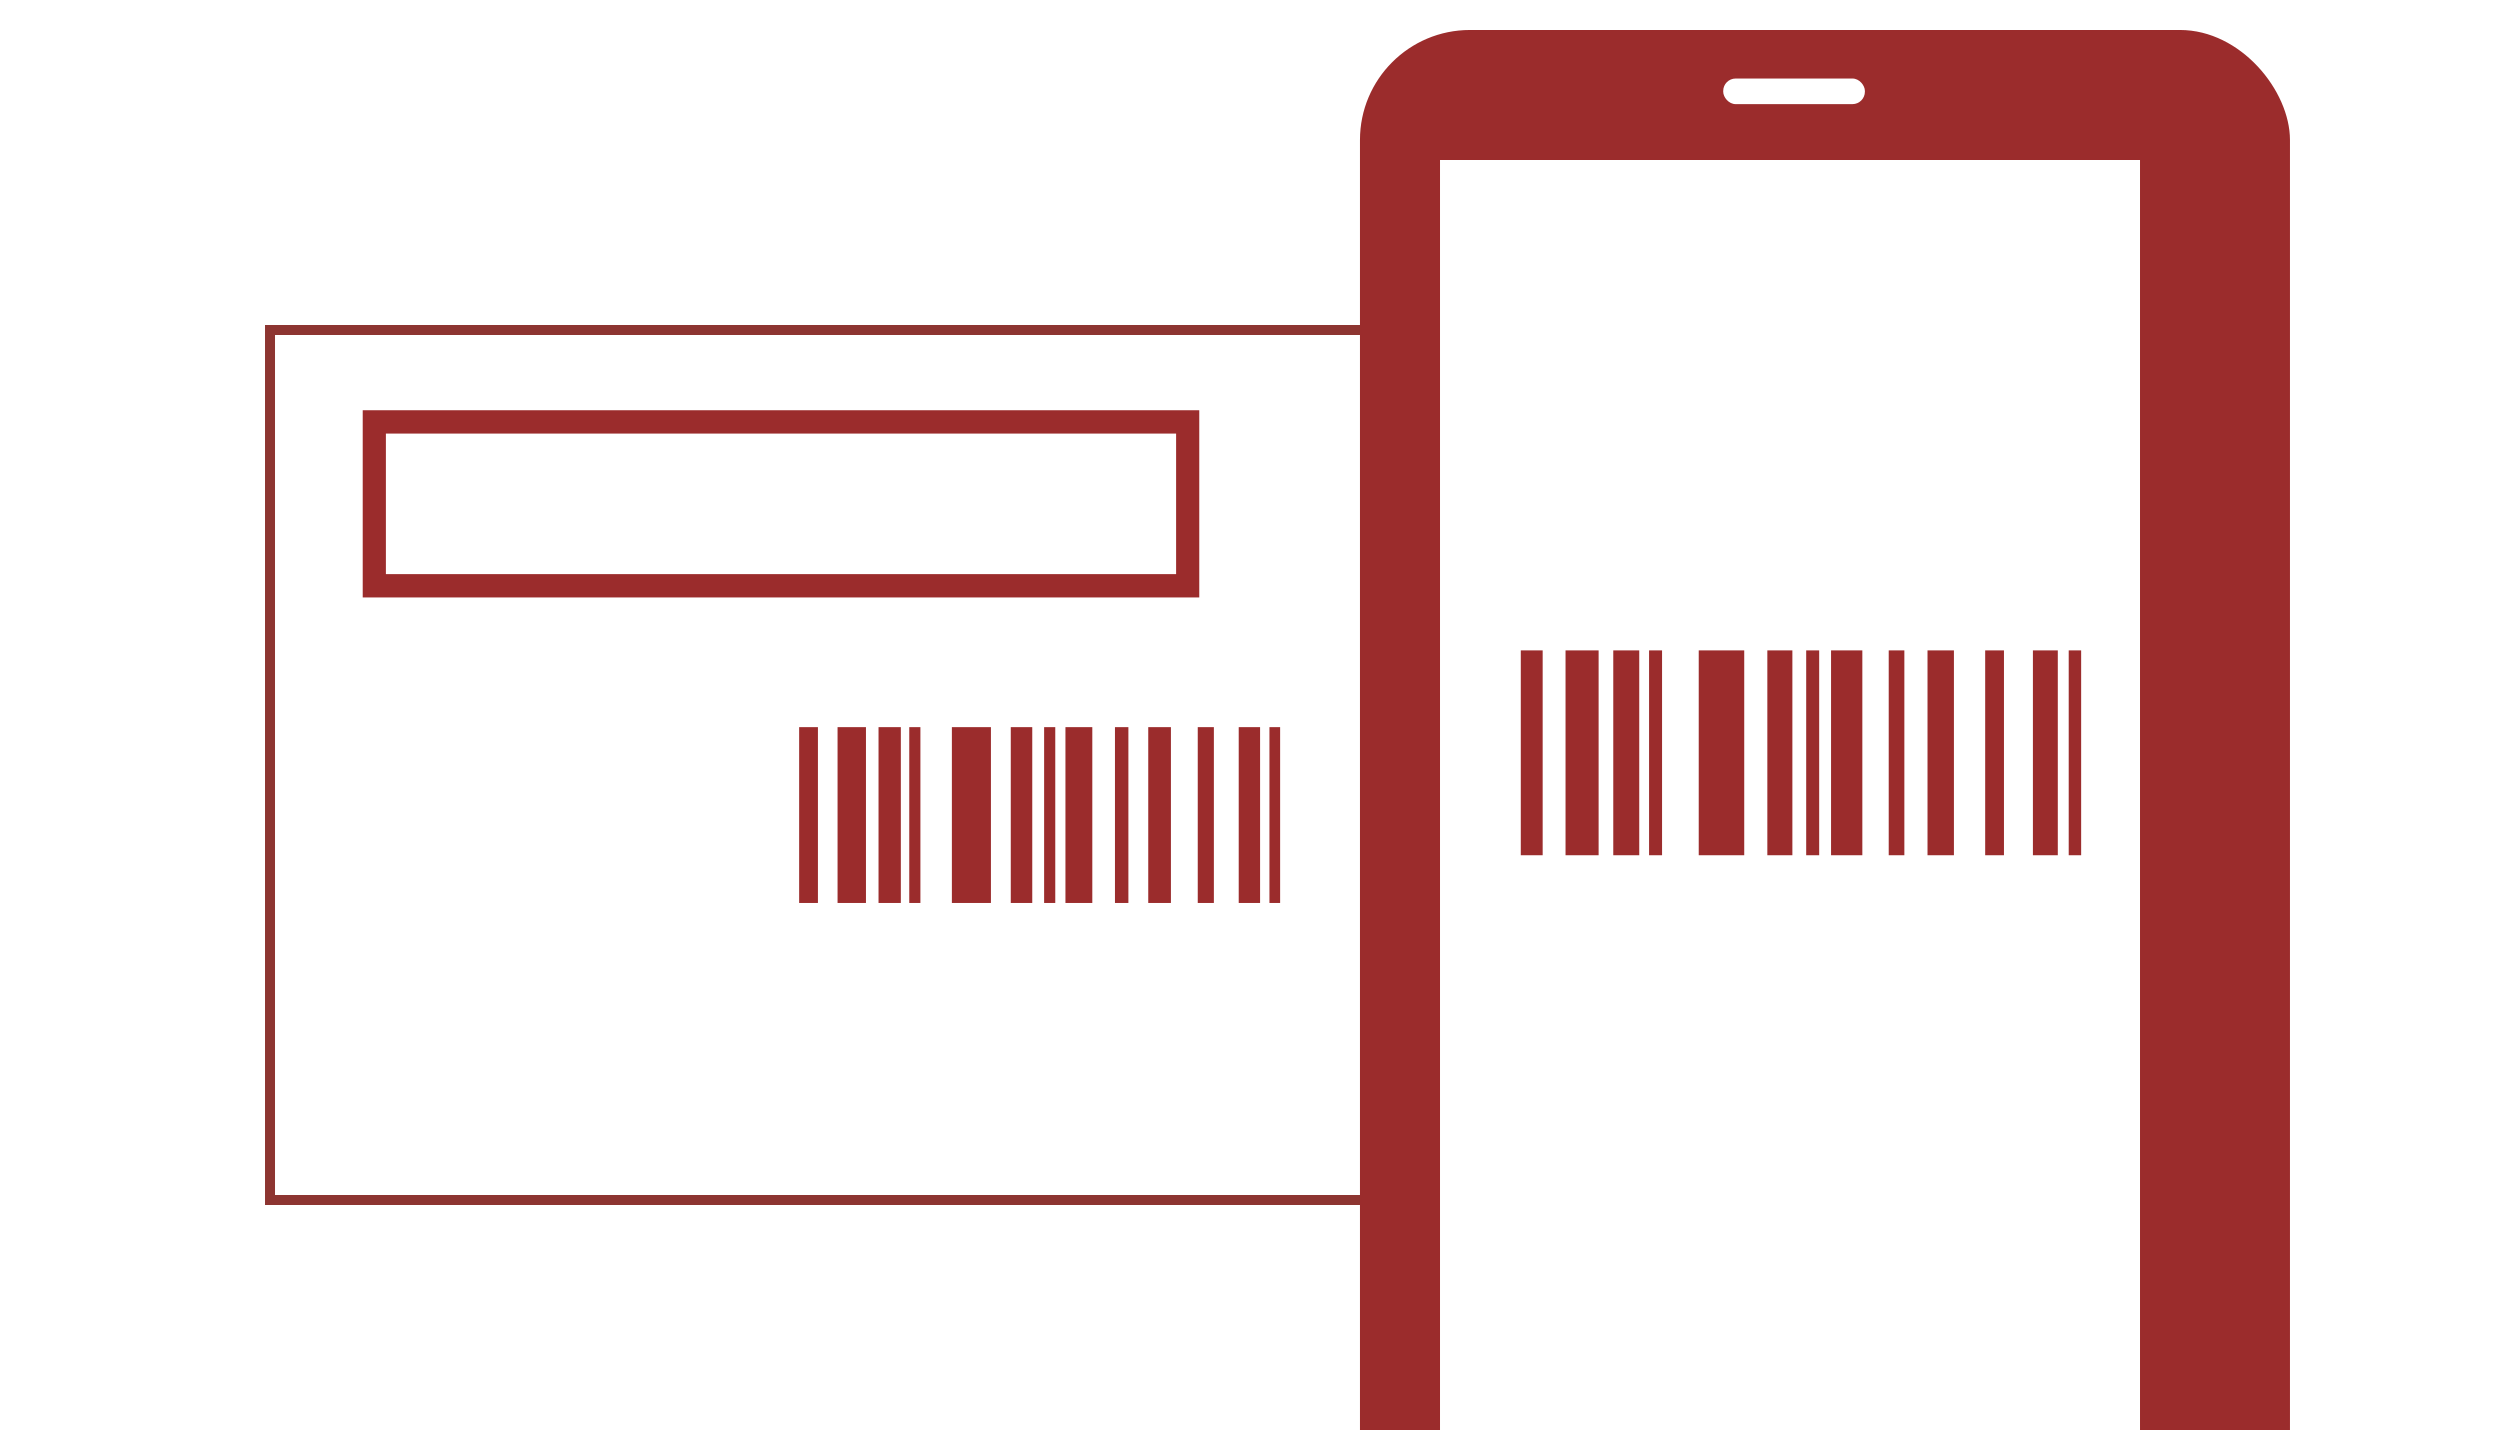 <svg xmlns="http://www.w3.org/2000/svg" xmlns:xlink="http://www.w3.org/1999/xlink" width="250" height="143" viewBox="0 0 250 143">
  <defs>
    <clipPath id="clip-path">
      <rect id="長方形_1325" data-name="長方形 1325" width="250" height="143" transform="translate(-17255 13759)" fill="#fff" stroke="#707070" stroke-width="1"/>
    </clipPath>
    <filter id="長方形_1240" x="23.5" y="29.5" width="114" height="91" filterUnits="userSpaceOnUse">
      <feOffset dx="3" dy="3" input="SourceAlpha"/>
      <feGaussianBlur result="blur"/>
      <feFlood flood-opacity="0.161"/>
      <feComposite operator="in" in2="blur"/>
      <feComposite in="SourceGraphic"/>
    </filter>
    <filter id="長方形_1269" x="133" y="0" width="96" height="159" filterUnits="userSpaceOnUse">
      <feOffset dx="3" dy="3" input="SourceAlpha"/>
      <feGaussianBlur result="blur-2"/>
      <feFlood flood-opacity="0.161"/>
      <feComposite operator="in" in2="blur-2"/>
      <feComposite in="SourceGraphic"/>
    </filter>
  </defs>
  <g id="マスクグループ_151" data-name="マスクグループ 151" transform="translate(17255 -13759)" clip-path="url(#clip-path)">
    <g id="グループ_5812" data-name="グループ 5812" transform="translate(-17303.863 13387.218)">
      <g id="グループ_5735" data-name="グループ 5735" transform="translate(72.864 401.782)">
        <g transform="matrix(1, 0, 0, 1, -24, -30)" filter="url(#長方形_1240)">
          <rect id="長方形_1240-2" data-name="長方形 1240" width="110" height="87" transform="translate(24 30)" fill="#fff" stroke="#8d3531" stroke-width="1"/>
        </g>
        <path id="パス_2050" data-name="パス 2050" d="M166.51,427.473H82.855V408.752H166.51Zm-81.338-2.333h79.022V411.086H85.172Z" transform="translate(-70.584 -397.728)" fill="#9b2c2c"/>
        <g id="グループ_5732" data-name="グループ 5732" transform="translate(55.914 42.714)">
          <rect id="長方形_1242" data-name="長方形 1242" width="1.878" height="17.583" fill="#9b2c2c"/>
          <rect id="長方形_1243" data-name="長方形 1243" width="2.84" height="17.583" transform="translate(3.841)" fill="#9b2c2c"/>
          <rect id="長方形_1244" data-name="長方形 1244" width="2.23" height="17.583" transform="translate(7.938)" fill="#9b2c2c"/>
          <rect id="長方形_1245" data-name="長方形 1245" width="1.115" height="17.583" transform="translate(11.011)" fill="#9b2c2c"/>
          <rect id="長方形_1246" data-name="長方形 1246" width="1.115" height="17.583" transform="translate(24.497)" fill="#9b2c2c"/>
          <rect id="長方形_1247" data-name="長方形 1247" width="2.686" height="17.583" transform="translate(26.63)" fill="#9b2c2c"/>
          <rect id="長方形_1248" data-name="長方形 1248" width="1.343" height="17.583" transform="translate(31.581)" fill="#9b2c2c"/>
          <rect id="長方形_1249" data-name="長方形 1249" width="2.267" height="17.583" transform="translate(34.91)" fill="#9b2c2c"/>
          <rect id="長方形_1250" data-name="長方形 1250" width="1.612" height="17.583" transform="translate(39.86)" fill="#9b2c2c"/>
          <rect id="長方形_1251" data-name="長方形 1251" width="2.136" height="17.583" transform="translate(43.957)" fill="#9b2c2c"/>
          <rect id="長方形_1252" data-name="長方形 1252" width="1.068" height="17.583" transform="translate(47.03)" fill="#9b2c2c"/>
          <rect id="長方形_1253" data-name="長方形 1253" width="3.905" height="17.583" transform="translate(15.273)" fill="#9b2c2c"/>
          <rect id="長方形_1254" data-name="長方形 1254" width="2.149" height="17.583" transform="translate(21.162)" fill="#9b2c2c"/>
        </g>
      </g>
      <g id="グループ_5736" data-name="グループ 5736" transform="translate(1 2)">
        <g transform="matrix(1, 0, 0, 1, 47.86, 369.78)" filter="url(#長方形_1269)">
          <rect id="長方形_1269-2" data-name="長方形 1269" width="93" height="156" rx="11" transform="translate(133)" fill="#9b2c2c"/>
        </g>
        <rect id="長方形_1241" data-name="長方形 1241" width="14.169" height="2.561" rx="1.244" transform="translate(220.184 377.634)" fill="#fff"/>
        <rect id="長方形_1270" data-name="長方形 1270" width="70" height="127" transform="translate(191.864 385.782)" fill="#fff"/>
        <g id="グループ_5733" data-name="グループ 5733" transform="translate(199.942 434.821)">
          <rect id="長方形_1255" data-name="長方形 1255" width="2.188" height="20.485" fill="#9b2c2c"/>
          <rect id="長方形_1256" data-name="長方形 1256" width="3.308" height="20.485" transform="translate(4.475)" fill="#9b2c2c"/>
          <rect id="長方形_1257" data-name="長方形 1257" width="2.598" height="20.485" transform="translate(9.248)" fill="#9b2c2c"/>
          <rect id="長方形_1258" data-name="長方形 1258" width="1.299" height="20.485" transform="translate(12.828)" fill="#9b2c2c"/>
          <rect id="長方形_1259" data-name="長方形 1259" width="1.299" height="20.485" transform="translate(28.54)" fill="#9b2c2c"/>
          <rect id="長方形_1260" data-name="長方形 1260" width="3.129" height="20.485" transform="translate(31.026)" fill="#9b2c2c"/>
          <rect id="長方形_1261" data-name="長方形 1261" width="1.564" height="20.485" transform="translate(36.793)" fill="#9b2c2c"/>
          <rect id="長方形_1262" data-name="長方形 1262" width="2.641" height="20.485" transform="translate(40.672)" fill="#9b2c2c"/>
          <rect id="長方形_1263" data-name="長方形 1263" width="1.878" height="20.485" transform="translate(46.439)" fill="#9b2c2c"/>
          <rect id="長方形_1264" data-name="長方形 1264" width="2.489" height="20.485" transform="translate(51.212)" fill="#9b2c2c"/>
          <rect id="長方形_1265" data-name="長方形 1265" width="1.244" height="20.485" transform="translate(54.792)" fill="#9b2c2c"/>
          <rect id="長方形_1266" data-name="長方形 1266" width="4.55" height="20.485" transform="translate(17.794)" fill="#9b2c2c"/>
          <rect id="長方形_1267" data-name="長方形 1267" width="2.504" height="20.485" transform="translate(24.655)" fill="#9b2c2c"/>
        </g>
      </g>
    </g>
  </g>
</svg>
